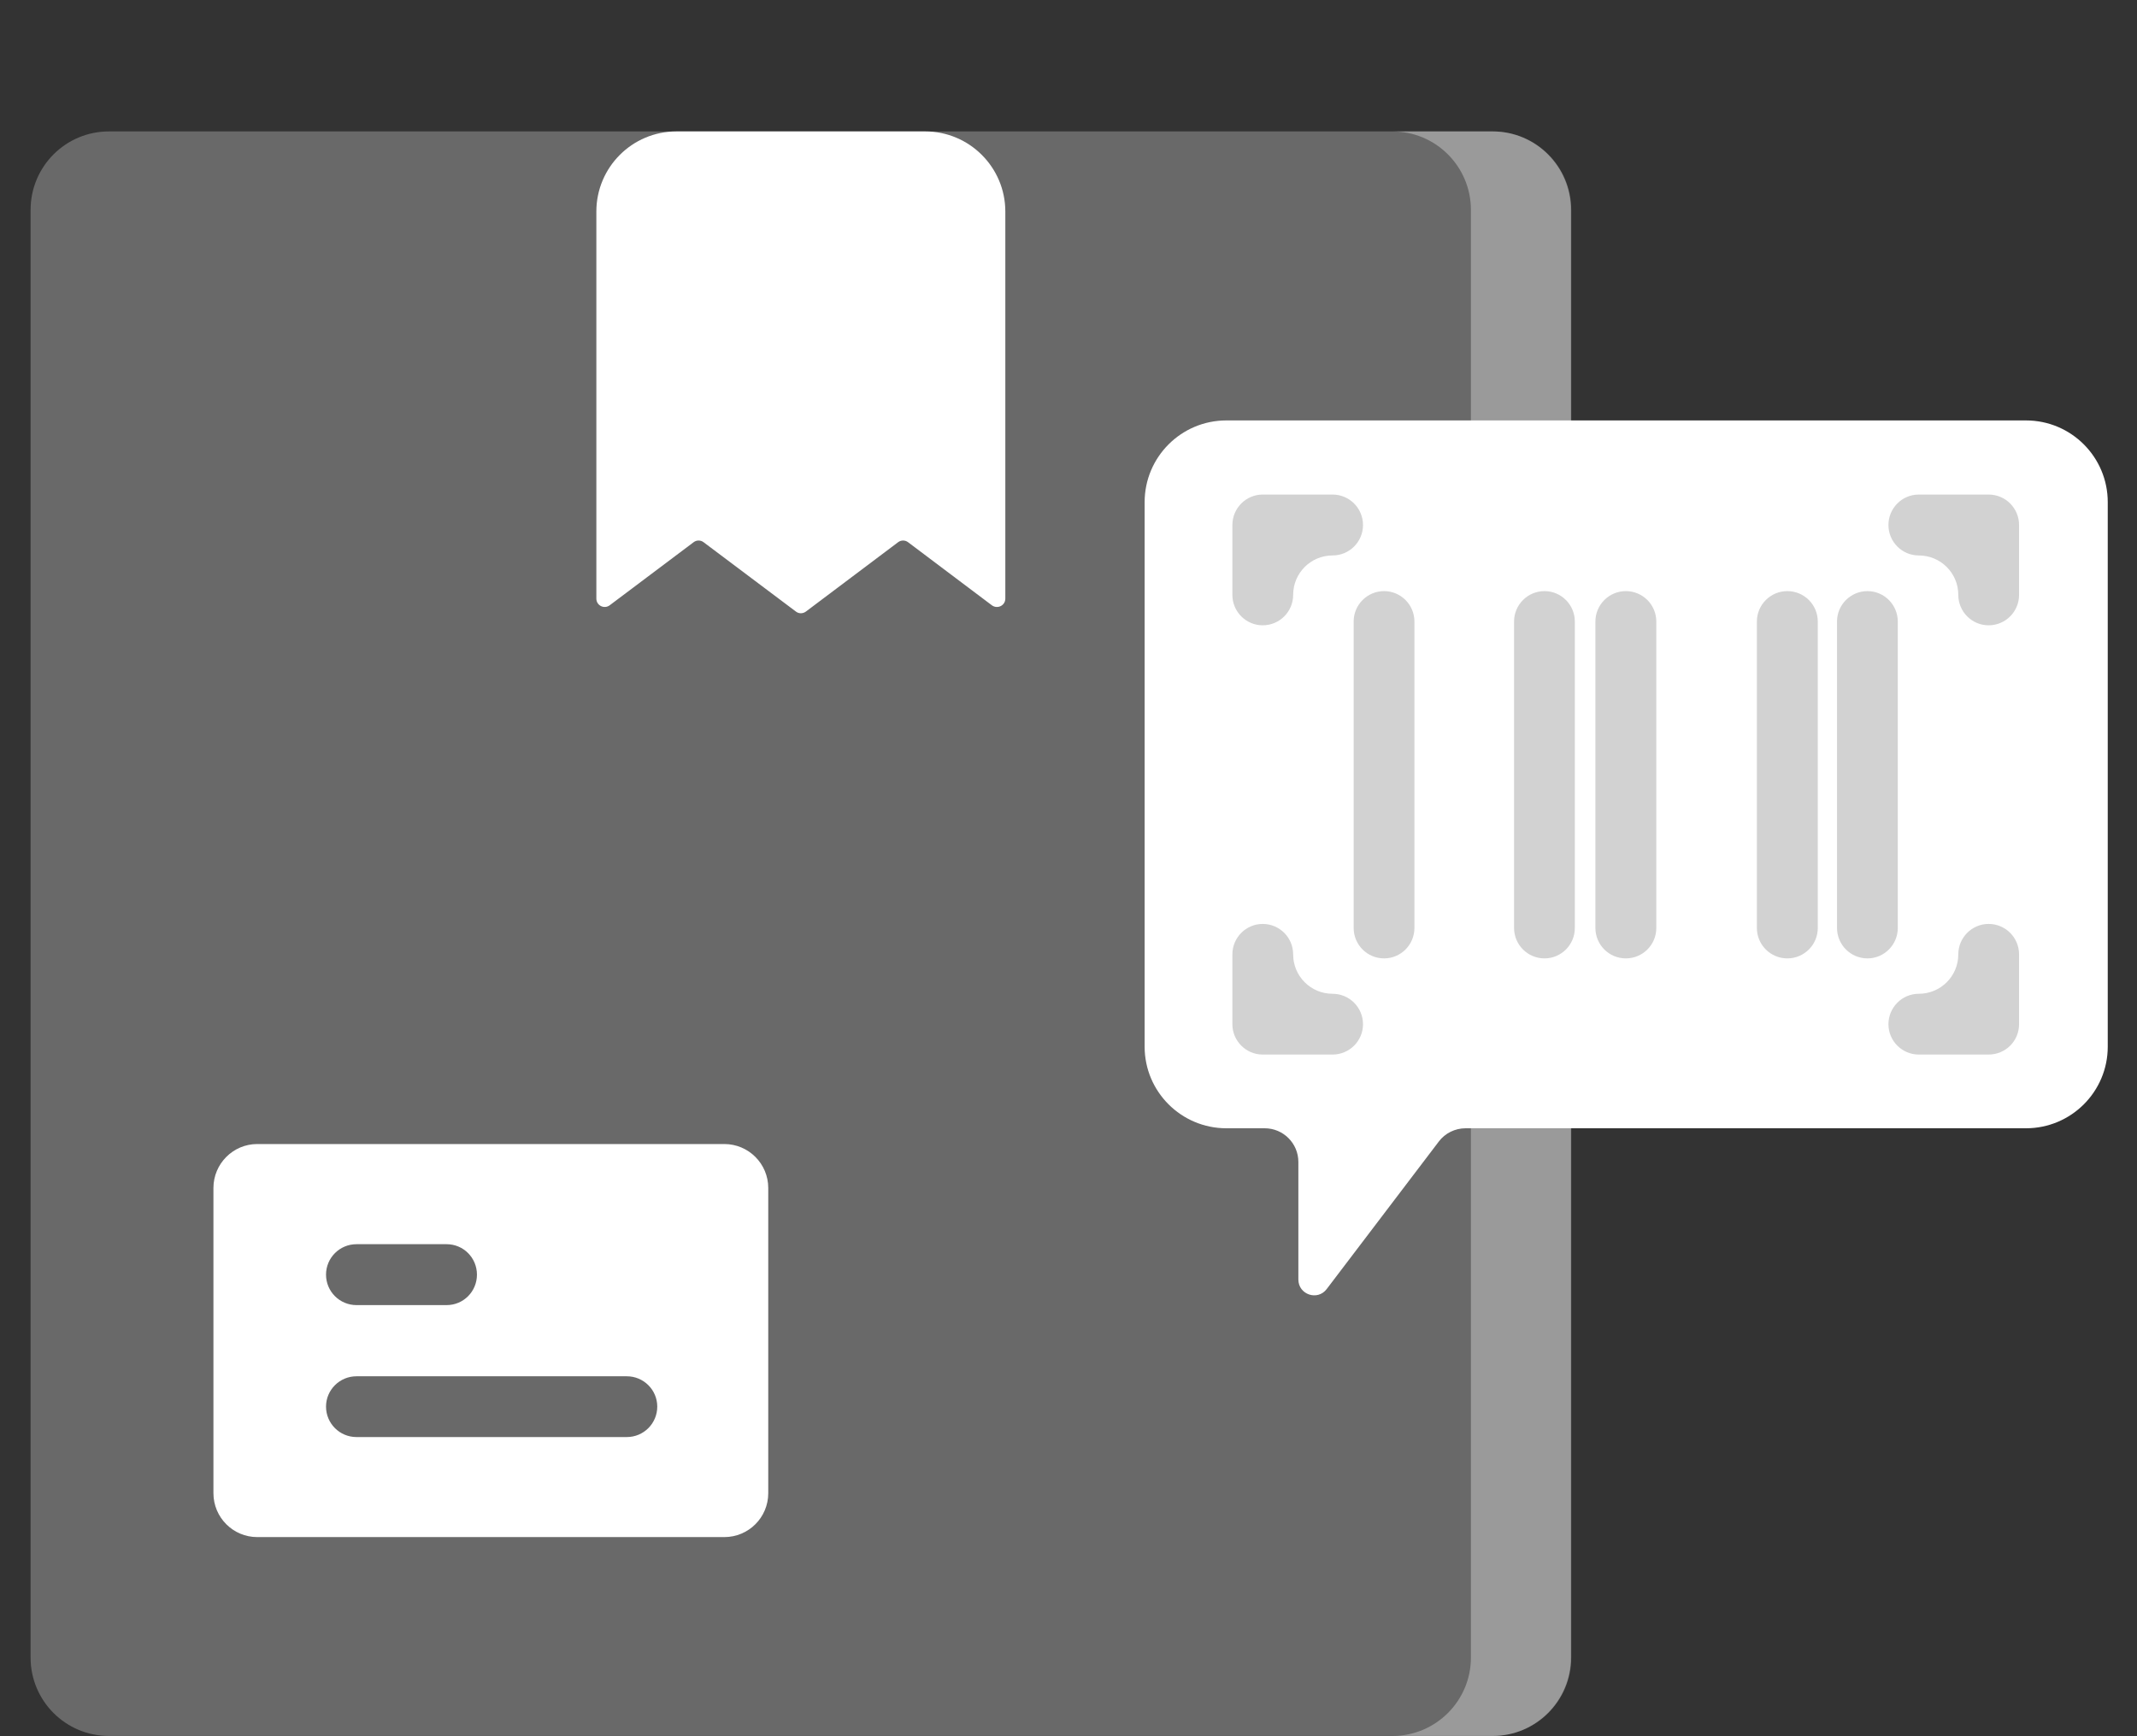 <svg width="16" height="13" viewBox="0 0 16 13" fill="none" xmlns="http://www.w3.org/2000/svg">
<rect x="0" y="0" width="16" height="13" fill="#333333" stroke="none"/>
<path d="M0.229 1.572C0.229 1.572 0.229 1.572 0.229 1.572V12.411C0.229 12.735 0.491 12.998 0.816 12.998H11.174C11.498 12.998 11.761 12.735 11.761 12.411V1.572C11.761 1.247 11.498 0.984 11.174 0.984H0.816C0.491 0.984 0.229 1.247 0.229 1.572C0.229 1.572 0.229 1.572 0.229 1.572Z" fill="#696969"/>
<path d="M11.177 0.984C11.177 0.984 11.177 0.984 11.177 0.984H10.426C10.75 0.984 11.013 1.247 11.013 1.572V12.411C11.013 12.735 10.75 12.998 10.426 12.998H11.177C11.501 12.998 11.764 12.735 11.764 12.411V1.572C11.764 1.247 11.501 0.984 11.177 0.984C11.177 0.984 11.177 0.984 11.177 0.984Z" fill="white" fill-opacity="0.33"/>
<path d="M7.426 4.532L6.799 4.06C6.777 4.043 6.746 4.043 6.724 4.06L6.034 4.579C6.011 4.596 5.981 4.596 5.959 4.579L5.268 4.06C5.246 4.043 5.215 4.043 5.193 4.06L4.565 4.532C4.524 4.563 4.465 4.534 4.465 4.482V1.584C4.465 1.253 4.733 0.984 5.065 0.984H6.927C7.258 0.984 7.527 1.253 7.527 1.584V4.482C7.527 4.534 7.468 4.563 7.426 4.532Z" fill="white"/>
<path d="M1.598 8.895V11.18C1.598 11.362 1.745 11.509 1.926 11.509H5.423C5.605 11.509 5.752 11.362 5.752 11.18V8.895C5.752 8.714 5.605 8.566 5.423 8.566H1.926C1.745 8.566 1.598 8.714 1.598 8.895Z" fill="white"/>
<path d="M3.344 9.772H2.669C2.543 9.772 2.441 9.67 2.441 9.544C2.441 9.418 2.543 9.316 2.669 9.316H3.344C3.47 9.316 3.571 9.418 3.571 9.544C3.571 9.67 3.47 9.772 3.344 9.772Z" fill="#696969"/>
<path d="M4.693 10.76H2.669C2.543 10.76 2.441 10.658 2.441 10.532C2.441 10.407 2.543 10.305 2.669 10.305H4.693C4.819 10.305 4.921 10.407 4.921 10.532C4.921 10.658 4.819 10.76 4.693 10.76Z" fill="#696969"/>
<path d="M15.169 3.148H9.182C8.844 3.148 8.57 3.422 8.57 3.76V7.837C8.57 8.174 8.844 8.448 9.182 8.448H9.469C9.608 8.448 9.721 8.561 9.721 8.7V9.58C9.721 9.694 9.865 9.742 9.933 9.652L10.772 8.548C10.819 8.485 10.894 8.448 10.973 8.448H15.169C15.507 8.448 15.781 8.174 15.781 7.837V3.76C15.781 3.422 15.507 3.148 15.169 3.148Z" fill="white"/>
<path d="M10.363 7.176C10.237 7.176 10.135 7.074 10.135 6.948V4.654C10.135 4.528 10.237 4.426 10.363 4.426C10.488 4.426 10.59 4.528 10.59 4.654V6.948C10.59 7.074 10.488 7.176 10.363 7.176Z" fill="#D2D2D2"/>
<path d="M11.564 7.176C11.438 7.176 11.336 7.074 11.336 6.948V4.654C11.336 4.528 11.438 4.426 11.564 4.426C11.689 4.426 11.791 4.528 11.791 4.654V6.948C11.791 7.074 11.689 7.176 11.564 7.176Z" fill="#D2D2D2"/>
<path d="M12.173 7.176C12.047 7.176 11.945 7.074 11.945 6.948V4.654C11.945 4.528 12.047 4.426 12.173 4.426C12.299 4.426 12.401 4.528 12.401 4.654V6.948C12.401 7.074 12.299 7.176 12.173 7.176Z" fill="#D2D2D2"/>
<path d="M13.382 7.176C13.256 7.176 13.154 7.074 13.154 6.948V4.654C13.154 4.528 13.256 4.426 13.382 4.426C13.508 4.426 13.61 4.528 13.61 4.654V6.948C13.61 7.074 13.508 7.176 13.382 7.176Z" fill="#D2D2D2"/>
<path d="M13.982 7.176C13.856 7.176 13.754 7.074 13.754 6.948V4.654C13.754 4.528 13.856 4.426 13.982 4.426C14.107 4.426 14.209 4.528 14.209 4.654V6.948C14.209 7.074 14.107 7.176 13.982 7.176Z" fill="#D2D2D2"/>
<path d="M14.889 4.682C14.764 4.682 14.662 4.58 14.662 4.454C14.662 4.291 14.53 4.159 14.366 4.159C14.241 4.159 14.139 4.057 14.139 3.931C14.139 3.805 14.241 3.703 14.366 3.703H14.889C15.015 3.703 15.117 3.805 15.117 3.931V4.454C15.117 4.58 15.015 4.682 14.889 4.682Z" fill="#D2D2D2"/>
<path d="M14.889 7.896H14.366C14.241 7.896 14.139 7.794 14.139 7.669C14.139 7.543 14.241 7.441 14.366 7.441C14.53 7.441 14.662 7.309 14.662 7.146C14.662 7.02 14.764 6.918 14.889 6.918C15.015 6.918 15.117 7.02 15.117 7.146V7.669C15.117 7.795 15.015 7.896 14.889 7.896Z" fill="#D2D2D2"/>
<path d="M9.454 4.682C9.329 4.682 9.227 4.58 9.227 4.454V3.931C9.227 3.805 9.329 3.703 9.454 3.703H9.977C10.103 3.703 10.205 3.805 10.205 3.931C10.205 4.057 10.103 4.159 9.977 4.159C9.814 4.159 9.682 4.291 9.682 4.454C9.682 4.58 9.58 4.682 9.454 4.682Z" fill="#D2D2D2"/>
<path d="M9.977 7.896H9.454C9.329 7.896 9.227 7.794 9.227 7.669V7.146C9.227 7.02 9.329 6.918 9.454 6.918C9.58 6.918 9.682 7.02 9.682 7.146C9.682 7.309 9.814 7.441 9.977 7.441C10.103 7.441 10.205 7.543 10.205 7.669C10.205 7.794 10.103 7.896 9.977 7.896Z" fill="#D2D2D2"/>
</svg>
